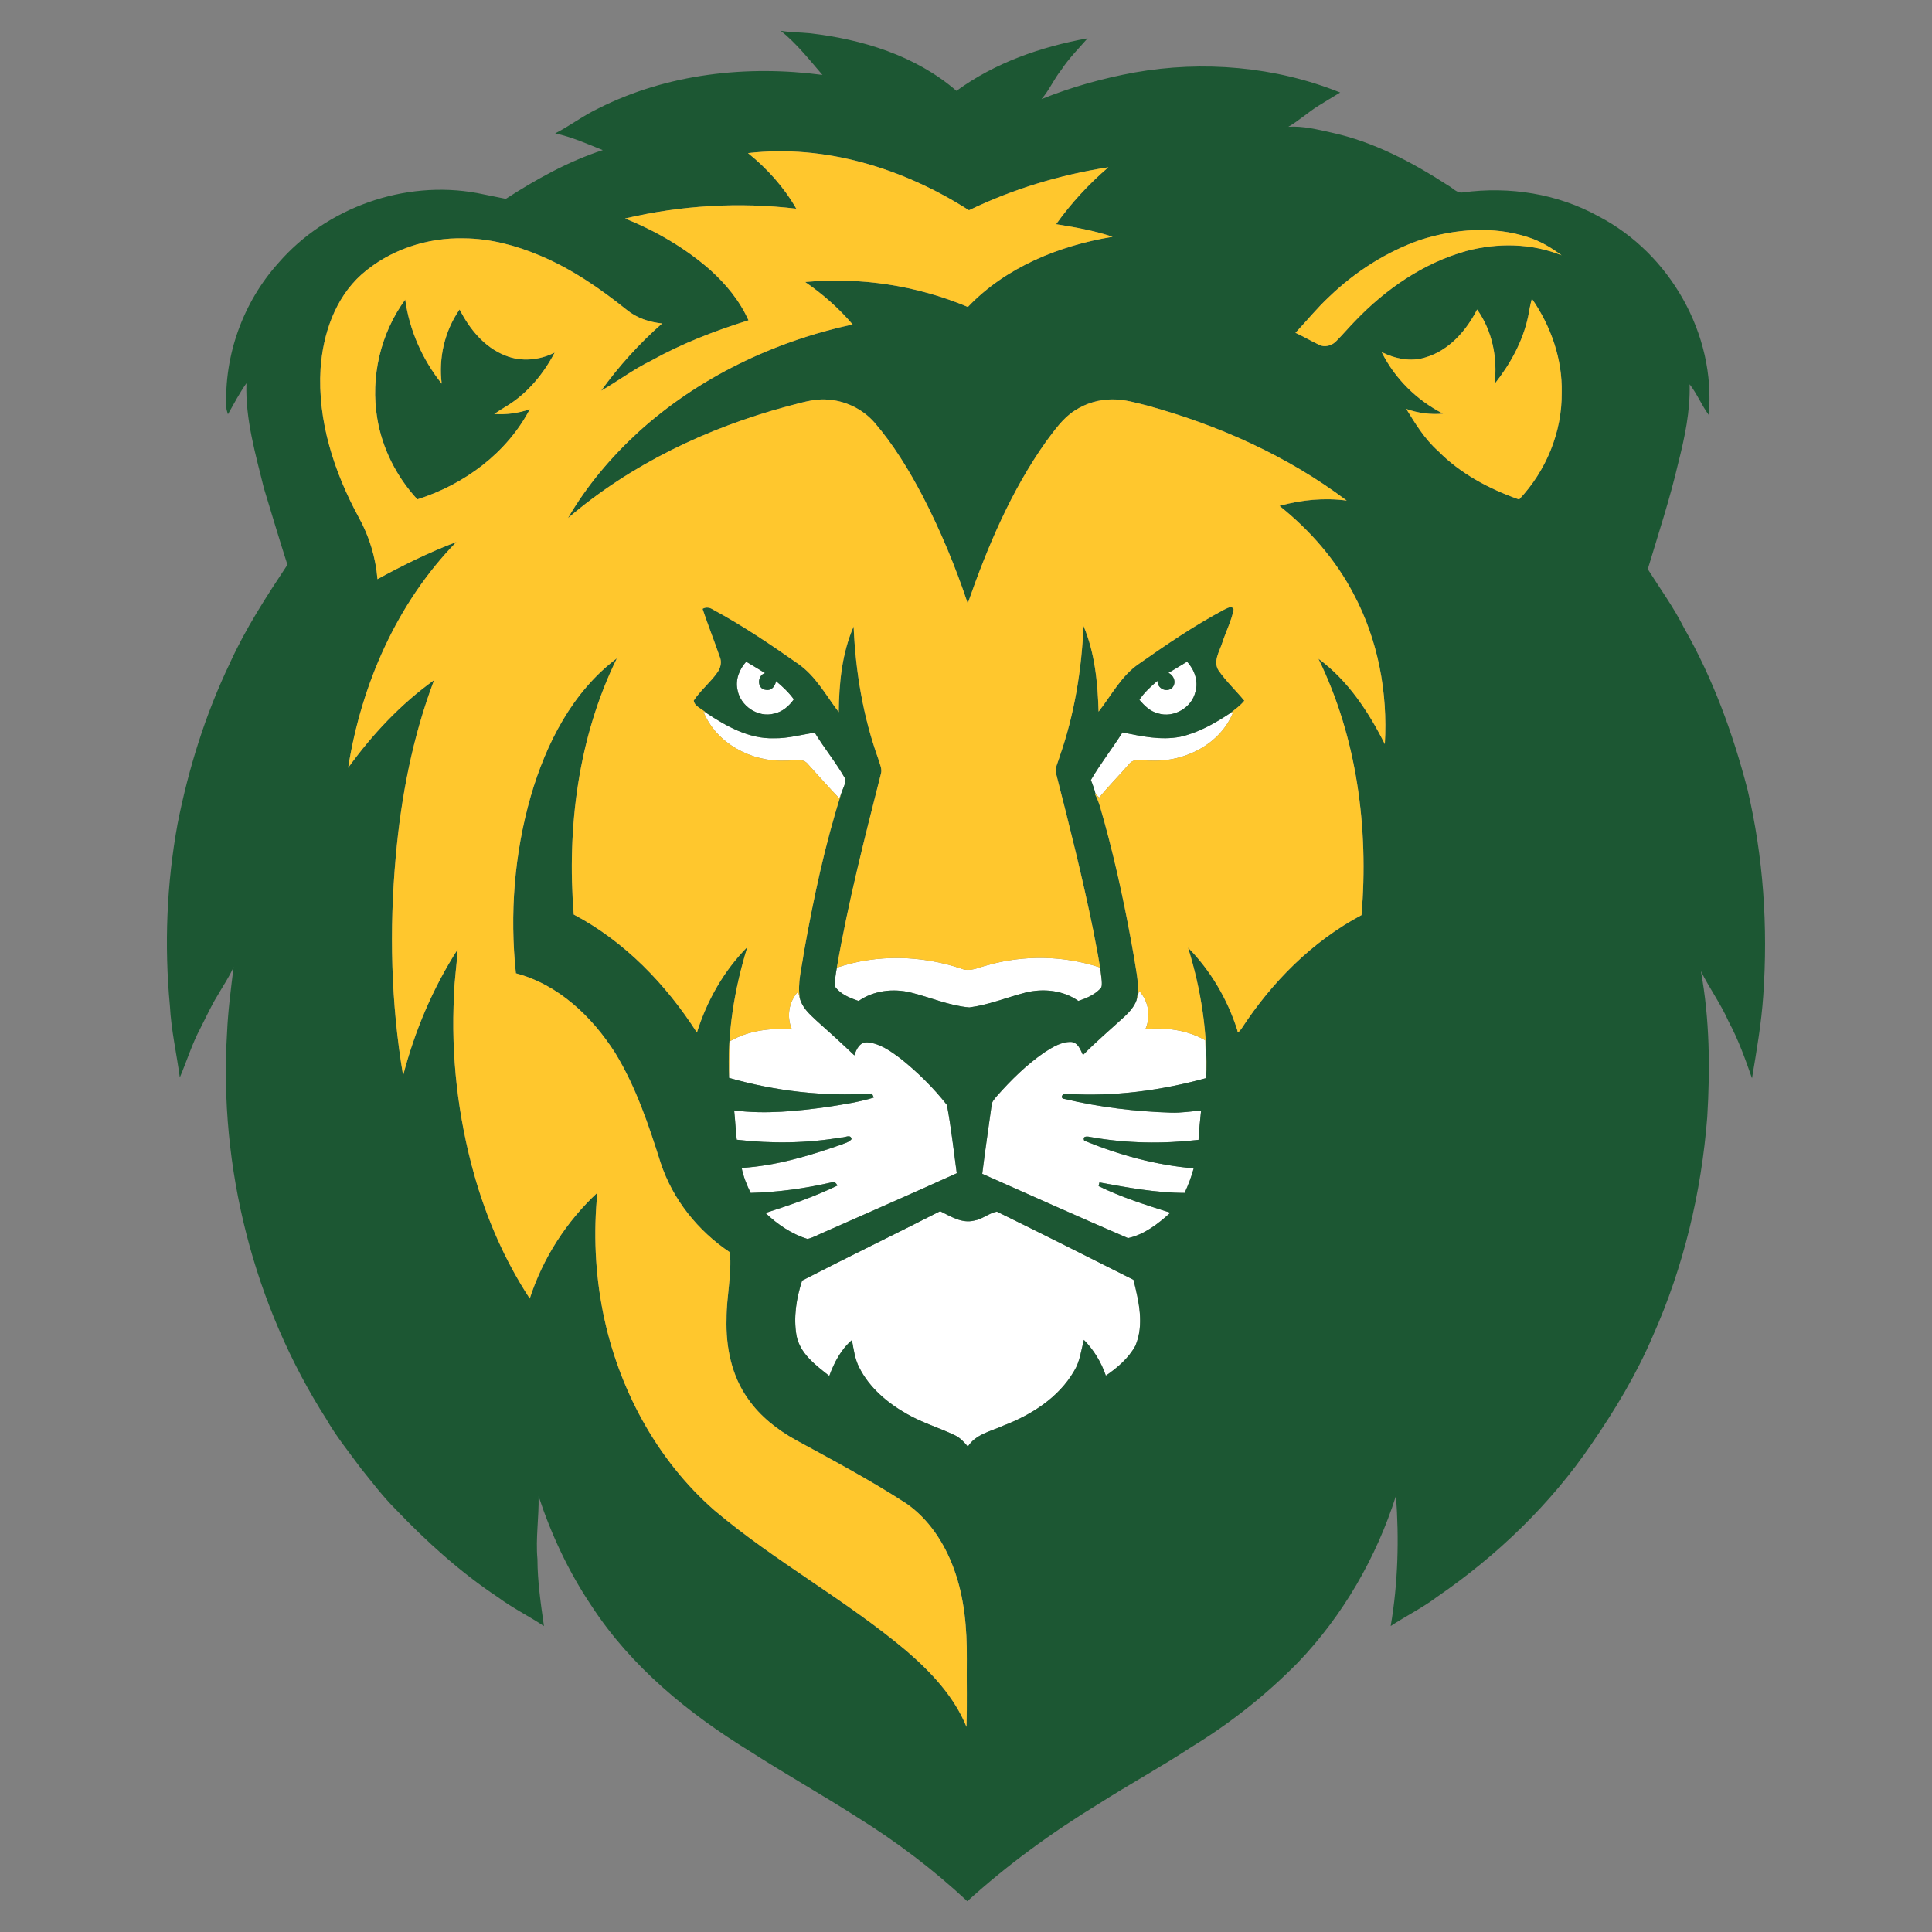 <?xml version="1.0" encoding="utf-8"?>
<!-- Generator: Adobe Illustrator 16.0.0, SVG Export Plug-In . SVG Version: 6.00 Build 0)  -->
<!DOCTYPE svg PUBLIC "-//W3C//DTD SVG 1.1//EN" "http://www.w3.org/Graphics/SVG/1.1/DTD/svg11.dtd">
<svg version="1.1" id="Layer_1" xmlns="http://www.w3.org/2000/svg" xmlns:xlink="http://www.w3.org/1999/xlink" x="0px" y="0px"
	 width="500px" height="500px" viewBox="0 0 500 500" enable-background="new 0 0 500 500" xml:space="preserve">
<rect x="0" y="0" width="500" height="500" fill="#808080" stroke="none"/>
<g>
	<path fill="#FFFFFF" d="M193.118,171.246c1.651,0.95,3.251,1.981,4.884,2.954c-2.116,0.577-2.111,4.103,0.134,4.322
		c1.5,0.314,2.493-0.904,2.694-2.251c1.702,1.398,3.308,2.925,4.615,4.716c-1.241,1.734-2.942,3.238-5.086,3.688
		c-4.177,1.149-8.797-1.972-9.504-6.193C190.278,175.86,191.366,173.182,193.118,171.246z"/>
	<path fill="#FFFFFF" d="M302.387,174.131c1.635-0.92,3.207-1.936,4.822-2.886c1.926,2.061,2.986,5.029,2.162,7.809
		c-0.943,4.109-5.67,6.848-9.701,5.558c-1.998-0.489-3.496-1.982-4.793-3.491c1.234-1.926,2.963-3.437,4.676-4.93
		c-0.063,1.953,2.234,3.105,3.738,1.893C304.533,176.804,303.898,174.845,302.387,174.131z"/>
	<path fill="#FFFFFF" d="M182.02,184.135l0.735,0.349c5.221,3.48,11.11,6.781,17.588,6.578c3.57,0.063,7.017-0.936,10.521-1.448
		c2.492,4.104,5.58,7.826,7.937,12.008c0.073,1.269-0.684,2.454-1.06,3.654c-0.135,0.337-0.405,1.006-0.54,1.342
		c-2.756-2.88-5.389-5.877-8.071-8.819c-1.432-1.863-3.953-0.818-5.923-0.953C194.516,197.243,185.333,192.415,182.02,184.135z"/>
	<path fill="#FFFFFF" d="M305.465,190.675c4.721-1.056,8.969-3.492,12.961-6.142l0.77-0.342
		c-3.229,8.303-12.484,13.019-21.119,12.654c-1.982,0.146-4.541-0.933-5.955,0.982c-2.504,2.896-5.221,5.602-7.641,8.577
		c-0.264-0.269-0.539-0.522-0.82-0.763l-0.111-0.102c-0.326-1.252-0.742-2.475-1.23-3.672c2.477-4.266,5.559-8.146,8.18-12.321
		C295.404,190.541,300.457,191.651,305.465,190.675z"/>
	<path fill="#FFFFFF" d="M216.578,250.426c10.368-3.514,21.776-3.216,32.115,0.219c2.285,0.994,4.581-0.297,6.797-0.836
		c9.516-2.722,19.795-2.532,29.197,0.572c0.146,1.128,0.32,2.256,0.438,3.39c0.023,0.758,0.197,1.68-0.488,2.219
		c-1.514,1.533-3.549,2.391-5.557,3.053c-3.941-2.783-9.078-3.289-13.682-2.168c-4.85,1.264-9.547,3.195-14.539,3.846
		c-5.227-0.453-10.093-2.621-15.15-3.859c-4.553-1.098-9.605-0.535-13.501,2.193c-2.217-0.775-4.62-1.701-6.062-3.66
		C215.987,253.728,216.285,252.059,216.578,250.426z"/>
	<path fill="#FFFFFF" d="M204.945,266.408c-1.409-3.277-0.835-7.111,1.578-9.762c0.113,0.408,0.343,1.236,0.461,1.648
		c0.578,2.443,2.531,4.174,4.295,5.818c3.323,2.953,6.612,5.943,9.829,9.02c0.505-1.582,1.392-3.514,3.384-3.373
		c3.233,0.254,5.951,2.258,8.477,4.115c4.463,3.553,8.566,7.59,12.087,12.07c1.111,5.844,1.739,11.793,2.553,17.688
		c-11.372,5.164-22.823,10.154-34.242,15.217c-1.459,0.607-2.845,1.42-4.39,1.797c-4.12-1.291-7.775-3.77-10.879-6.736
		c6.338-2.025,12.636-4.191,18.636-7.094c-0.369-0.664-0.853-1.197-1.667-0.787c-6.827,1.564-13.798,2.51-20.804,2.695
		c-1-2.072-1.886-4.211-2.324-6.473c8.83-0.539,17.386-3.094,25.688-5.996c0.949-0.398,2.066-0.611,2.751-1.443
		c-0.174-1.424-1.808-0.336-2.661-0.443c-8.931,1.527-18.053,1.623-27.046,0.586c-0.287-2.527-0.399-5.066-0.673-7.59
		c8.094,1.045,16.274,0.189,24.312-0.918c3.968-0.639,7.977-1.217,11.828-2.404c-0.117-0.268-0.358-0.793-0.478-1.059
		c-12.451,0.855-24.991-0.615-36.982-4.029c0.063-3.166,0.04-6.332,0.225-9.494C193.735,266.666,199.456,265.988,204.945,266.408z"
		/>
	<path fill="#FFFFFF" d="M294.814,256.422c2.426,2.678,3.076,6.533,1.645,9.863c5.295-0.41,10.824,0.242,15.484,2.953
		c0.088,3.256,0.145,6.512,0.217,9.768c-11.699,3.217-23.875,4.85-36.01,4.074c-1.096-0.471-2.105,1.281-0.551,1.338
		c9.021,2.145,18.277,3.242,27.539,3.529c2.578,0.08,5.133-0.359,7.703-0.527c-0.275,2.516-0.518,5.041-0.668,7.572
		c-9.234,1.063-18.615,0.928-27.781-0.705c-0.793-0.17-2.391-0.463-1.791,0.914c9.016,3.711,18.58,6.342,28.326,7.158
		c-0.578,2.195-1.408,4.311-2.352,6.369c-7.439-0.021-14.771-1.391-22.045-2.721l-0.207,0.953c5.938,2.918,12.27,4.9,18.574,6.889
		c-3.154,2.852-6.748,5.664-10.969,6.574c-12.621-5.43-25.16-11.076-37.725-16.645c0.714-5.879,1.611-11.734,2.402-17.6
		c0.012-0.994,0.73-1.723,1.314-2.443c3.689-4.188,7.695-8.145,12.301-11.332c2.098-1.363,4.436-2.842,7.027-2.758
		c1.768,0.186,2.369,2.016,3.025,3.393c3.447-3.51,7.201-6.691,10.822-10.016c1.248-1.189,2.455-2.527,3.037-4.17
		C294.377,258.043,294.602,257.23,294.814,256.422z"/>
	<path fill="#FFFFFF" d="M207.584,331.416c11.851-6.098,23.858-11.902,35.73-17.959c2.706,1.348,5.597,3.211,8.763,2.441
		c2.127-0.332,3.896-1.971,5.91-2.33c11.824,5.799,23.59,11.721,35.355,17.645c1.369,5.527,2.83,11.613,0.482,17.092
		c-1.768,3.211-4.643,5.672-7.635,7.713c-1.178-3.461-3.109-6.65-5.686-9.25c-0.713,2.729-1.016,5.635-2.549,8.084
		c-3.996,6.877-11.076,11.344-18.35,14.125c-3.201,1.463-7.113,2.205-9.124,5.398c-0.966-1.139-1.993-2.285-3.363-2.93
		c-4.114-1.967-8.532-3.26-12.489-5.559c-4.974-2.828-9.583-6.709-12.21-11.877c-1.179-2.223-1.483-4.756-1.943-7.191
		c-2.834,2.424-4.592,5.814-5.86,9.268c-3.509-2.773-7.595-5.771-8.481-10.451C205.311,340.891,206.108,335.939,207.584,331.416z"/>
	<g>
		<path fill="#1C5733" d="M202.066,7.962c2.424,0.426,4.896,0.393,7.343,0.628c13.679,1.544,27.545,5.776,38.127,14.921
			c9.959-7.287,21.881-11.418,33.94-13.602c-2.348,2.672-4.867,5.204-6.826,8.19c-1.914,2.375-3.094,5.249-5.109,7.544
			c7.754-3.126,15.854-5.384,24.078-6.888c17.762-3.143,36.443-1.555,53.217,5.187c-1.893,1.128-3.76,2.285-5.635,3.441
			c-2.695,1.661-5.025,3.856-7.781,5.428c3.777-0.252,7.482,0.691,11.143,1.5c10.885,2.358,20.877,7.641,30.158,13.658
			c1.244,0.657,2.334,2.11,3.889,1.83c11.945-1.627,24.521,0.309,35.113,6.204c18.418,9.555,30.432,30.588,28.488,51.365
			c-1.846-2.509-3.014-5.451-4.939-7.911c0.18,6.939-1.264,13.783-2.969,20.474c-2.15,9.246-5.137,18.273-7.859,27.361
			c3.172,5.046,6.707,9.874,9.385,15.218c7.467,13.091,12.682,27.344,16.447,41.906c4.094,17.397,5.301,35.422,4.055,53.239
			c-0.482,7.197-1.729,14.299-2.914,21.406c-1.746-5.016-3.541-10.027-6.063-14.709c-2.004-4.545-4.951-8.584-7.162-13.023
			c2.279,12.434,2.402,25.178,1.645,37.764c-1.516,19.461-6.102,38.756-14.061,56.602c-4.217,9.904-9.793,19.17-15.887,28.018
			c-10.635,15.623-24.482,28.928-40.043,39.598c-3.762,2.842-8.016,4.908-11.936,7.506c1.898-11.125,2.195-22.471,1.369-33.715
			c-5.08,16.004-13.715,30.965-25.332,43.117c-8.242,8.393-17.521,15.746-27.559,21.877c-7.871,5.182-16.15,9.689-24.088,14.76
			c-12.041,7.348-23.51,15.693-33.957,25.182c-8.751-8.174-18.352-15.432-28.518-21.758c-9.178-5.867-18.676-11.223-27.839-17.105
			c-15.835-9.723-30.667-21.863-40.889-37.561c-5.894-8.758-10.407-18.385-13.708-28.393c0.118,5.438-0.792,10.861-0.298,16.301
			c0.023,5.811,0.864,11.564,1.684,17.309c-3.907-2.602-8.145-4.678-11.923-7.48c-9.762-6.482-18.486-14.398-26.563-22.857
			c-3.273-3.271-6.052-6.99-8.959-10.576c-3.02-4.137-6.276-8.123-8.831-12.576c-18.873-29.555-27.882-65.193-25.732-100.164
			c0.247-5.664,0.999-11.293,1.689-16.913c-1.145,2.617-2.79,4.969-4.199,7.444c-1.662,2.689-2.948,5.584-4.396,8.396
			c-2.173,4.064-3.514,8.5-5.322,12.734c-0.831-6.164-2.234-12.25-2.561-18.471c-1.487-15.712-0.853-31.638,1.982-47.165
			c2.829-14.315,7.197-28.361,13.513-41.536c4.064-8.999,9.481-17.295,14.916-25.514c-2.112-6.567-4.076-13.187-6.085-19.794
			c-2.195-8.914-4.833-17.896-4.53-27.176c-1.803,2.55-3.24,5.322-4.783,8.034c-0.163-0.567-0.387-1.129-0.41-1.724
			c-0.601-13.59,4.356-27.299,13.45-37.414c12.457-14.395,32.693-21.558,51.426-18.122c2.481,0.511,4.969,0.994,7.45,1.505
			c7.886-5.086,16.139-9.695,25.092-12.614c-4.042-1.623-8.044-3.419-12.322-4.329c3.867-1.976,7.342-4.665,11.289-6.517
			c17.755-8.931,38.324-11.204,57.882-8.617C209.425,15.423,206.17,11.269,202.066,7.962z M193.584,39.624
			c4.979,4.008,9.307,8.824,12.49,14.382c-14.781-1.751-29.82-0.87-44.303,2.537c7.988,3.234,15.545,7.617,22.034,13.31
			c4.081,3.677,7.65,8.005,9.907,13.046c-8.689,2.701-17.222,5.996-25.176,10.436c-4.547,2.207-8.578,5.282-12.957,7.78
			c4.581-6.372,9.88-12.209,15.764-17.397c-3.296-0.348-6.563-1.403-9.146-3.536c-6.899-5.542-14.287-10.615-22.482-14.051
			c-6.187-2.616-12.833-4.39-19.581-4.447c-9.589-0.258-19.378,2.981-26.592,9.37c-6.832,6.129-9.953,15.381-10.577,24.33
			c-0.825,13.495,3.504,26.771,9.881,38.51c2.733,4.917,4.384,10.39,4.845,15.993c6.607-3.62,13.382-6.95,20.427-9.633
			c-15.393,15.758-24.593,36.859-28.022,58.456c6.23-8.612,13.579-16.481,22.246-22.691c-5.546,14.635-8.532,30.129-9.919,45.679
			c-1.707,18.861-1.257,37.947,1.903,56.636c2.998-11.514,7.663-22.584,14.102-32.61c-0.191,3.958-0.853,7.881-0.926,11.845
			c-0.826,15.623,1.005,31.369,5.221,46.426c3.188,11.311,7.921,22.225,14.377,32.066c3.373-10.438,9.475-19.912,17.497-27.391
			c-1.016,10.318-0.583,20.789,1.46,30.959c3.901,19.541,13.803,38.107,28.882,51.285c15.69,13.232,33.906,23.078,49.607,36.293
			c6.365,5.484,12.372,11.799,15.583,19.703c0.174-5.836,0.023-11.676,0.079-17.514c0.073-7.92-0.607-15.988-3.379-23.471
			c-2.409-6.59-6.451-12.787-12.278-16.83c-9.211-5.984-18.917-11.148-28.556-16.396c-4.799-2.656-9.246-6.129-12.4-10.662
			c-4.295-5.971-5.783-13.512-5.569-20.752c-0.018-5.754,1.397-11.441,0.87-17.195c-8.285-5.523-14.814-13.697-17.936-23.186
			c-3.087-9.779-6.389-19.635-11.766-28.432c-5.979-9.375-14.696-17.688-25.682-20.585c-1.623-15.342-0.411-31.021,3.851-45.857
			c3.946-13.568,10.767-27.007,22.285-35.659c-10.02,20.451-12.961,43.77-11.171,66.303c13.209,6.978,23.864,18.06,31.88,30.542
			c2.593-8.244,6.944-15.965,13.051-22.115c-3.374,10.93-5.243,22.398-4.732,33.855c11.991,3.414,24.532,4.885,36.982,4.029
			c0.119,0.266,0.36,0.791,0.478,1.059c-3.851,1.188-7.859,1.766-11.828,2.404c-8.038,1.107-16.218,1.963-24.312,0.918
			c0.274,2.523,0.386,5.063,0.673,7.59c8.993,1.037,18.115,0.941,27.046-0.586c0.853,0.107,2.487-0.98,2.661,0.443
			c-0.685,0.832-1.802,1.045-2.751,1.443c-8.302,2.902-16.858,5.457-25.688,5.996c0.438,2.262,1.325,4.4,2.324,6.473
			c7.006-0.186,13.978-1.131,20.804-2.695c0.813-0.41,1.297,0.123,1.667,0.787c-6,2.902-12.298,5.068-18.636,7.094
			c3.104,2.967,6.759,5.445,10.879,6.736c1.544-0.377,2.93-1.189,4.39-1.797c11.419-5.063,22.87-10.053,34.242-15.217
			c-0.813-5.895-1.442-11.844-2.553-17.688c-3.521-4.48-7.624-8.518-12.087-12.07c-2.526-1.857-5.243-3.861-8.477-4.115
			c-1.992-0.141-2.879,1.791-3.384,3.373c-3.217-3.076-6.506-6.066-9.829-9.02c-1.764-1.645-3.717-3.375-4.295-5.818
			c-0.646-3.928,0.522-7.824,1.038-11.697c2.481-13.933,5.413-27.827,9.718-41.323c0.376-1.201,1.133-2.385,1.06-3.654
			c-2.357-4.182-5.445-7.904-7.937-12.008c-3.504,0.512-6.951,1.511-10.521,1.448c-6.478,0.203-12.367-3.098-17.588-6.578
			c-1.033-1.045-3.053-1.64-3.211-3.194c1.768-2.666,4.329-4.698,6.153-7.32c0.803-1.14,1.156-2.661,0.578-3.975
			c-1.431-4.165-3.064-8.257-4.458-12.429c0.893-0.533,1.871-0.365,2.712,0.191c7.663,4.132,14.893,9.016,22.005,14.018
			c4.585,3.166,7.231,8.195,10.532,12.524c0.079-7.505,0.819-15.218,3.85-22.162c0.494,11.653,2.443,23.296,6.395,34.293
			c0.331,1.257,1.071,2.542,0.662,3.868c-4.21,16.611-8.477,33.231-11.396,50.129c-0.292,1.632-0.59,3.301-0.432,4.968
			c1.442,1.959,3.845,2.885,6.062,3.66c3.896-2.729,8.948-3.291,13.501-2.193c5.057,1.238,9.924,3.406,15.15,3.859
			c4.992-0.65,9.689-2.582,14.539-3.846c4.604-1.121,9.74-0.615,13.682,2.168c2.008-0.662,4.043-1.52,5.557-3.053
			c0.686-0.539,0.512-1.461,0.488-2.219c-0.414-4.367-1.402-8.66-2.189-12.979c-2.76-13.563-6.141-26.99-9.57-40.4
			c-0.5-1.578,0.465-3.077,0.854-4.565c3.828-10.861,5.68-22.335,6.203-33.816c2.941,6.995,3.664,14.651,3.889,22.163
			c3.336-4.232,5.873-9.285,10.447-12.384c7.107-4.984,14.299-9.885,21.961-13.978c0.775-0.314,2.111-1.308,2.549-0.072
			c-0.578,2.98-2.021,5.719-2.947,8.6c-0.725,2.267-2.438,4.821-0.971,7.152c1.953,2.828,4.498,5.186,6.676,7.847
			c-1.012,1.269-2.342,2.195-3.6,3.194c-3.992,2.649-8.24,5.086-12.961,6.142c-5.008,0.977-10.061-0.134-14.967-1.128
			c-2.621,4.176-5.703,8.055-8.18,12.321c0.488,1.197,0.904,2.42,1.23,3.672l0.111,0.102c-0.066-0.028-0.207-0.085-0.279-0.113
			c1.207,2.218,1.678,4.721,2.408,7.119c3.211,11.653,5.691,23.504,7.758,35.411c0.51,3.565,1.492,7.201,0.588,10.796
			c-0.582,1.643-1.789,2.98-3.037,4.17c-3.621,3.324-7.375,6.506-10.822,10.016c-0.656-1.377-1.258-3.207-3.025-3.393
			c-2.592-0.084-4.93,1.395-7.027,2.758c-4.605,3.188-8.611,7.145-12.301,11.332c-0.584,0.721-1.303,1.449-1.314,2.443
			c-0.791,5.865-1.688,11.721-2.402,17.6c12.564,5.568,25.104,11.215,37.725,16.645c4.221-0.91,7.814-3.723,10.969-6.574
			c-6.305-1.988-12.637-3.971-18.574-6.889l0.207-0.953c7.273,1.33,14.605,2.699,22.045,2.721c0.943-2.059,1.773-4.174,2.352-6.369
			c-9.746-0.816-19.311-3.447-28.326-7.158c-0.6-1.377,0.998-1.084,1.791-0.914c9.166,1.633,18.547,1.768,27.781,0.705
			c0.15-2.531,0.393-5.057,0.668-7.572c-2.57,0.168-5.125,0.607-7.703,0.527c-9.262-0.287-18.518-1.385-27.539-3.529
			c-1.555-0.057-0.545-1.809,0.551-1.338c12.135,0.775,24.311-0.857,36.01-4.074c0.461-11.424-1.301-22.859-4.697-33.761
			c5.893,5.979,10.215,13.396,12.76,21.376c0.063,1.113,0.785-0.111,1.033-0.354c7.852-12.057,18.322-22.65,31.105-29.443
			c1.873-22.544-1.164-45.885-11.156-66.348c7.641,5.614,12.984,13.72,17.184,22.096c0.797-13.35-1.762-27.013-8.082-38.858
			c-4.633-8.886-11.363-16.565-19.178-22.797c5.641-1.576,11.58-2.15,17.404-1.37c-15.35-11.559-33.162-19.512-51.631-24.587
			c-2.93-0.73-5.877-1.617-8.93-1.594c-3.475-0.034-6.957,1-9.865,2.907c-3.064,1.965-5.152,5.03-7.309,7.887
			c-9.076,12.737-15.219,27.294-20.349,41.995c-3.199-9.548-7.057-18.883-11.694-27.821c-3.531-6.702-7.499-13.236-12.45-18.996
			c-3.116-3.559-7.719-5.726-12.434-5.945c-3.47-0.224-6.798,0.948-10.116,1.763c-20.63,5.551-40.463,14.965-56.765,28.915
			c4.833-8.319,11.119-15.741,18.192-22.242c15.517-14.106,35.047-23.454,55.475-27.871c-3.576-4.194-7.736-7.865-12.283-10.975
			c14.297-1.325,28.865,0.886,42.108,6.449c9.807-10.29,23.633-15.88,37.454-18.154c-4.748-1.606-9.684-2.476-14.617-3.256
			c3.885-5.445,8.443-10.391,13.521-14.736c-12.473,1.943-24.703,5.625-36.077,11.126C233.93,43.648,213.675,37.299,193.584,39.624z
			 M367.641,62.061c-8.832,3.082-16.875,8.224-23.605,14.691c-3.15,2.919-5.838,6.265-8.775,9.38
			c2.066,0.943,4.016,2.105,6.064,3.077c1.5,0.813,3.436,0.236,4.553-0.978c1.678-1.683,3.205-3.507,4.871-5.204
			c7.898-8.24,17.65-14.982,28.727-18.064c8.078-2.162,16.852-2.032,24.66,1.111c-2.654-1.987-5.535-3.694-8.707-4.704
			C386.424,58.44,376.566,59.232,367.641,62.061z M395.467,81.966c-1.375,6.422-4.619,12.271-8.668,17.392
			c0.809-6.703-0.582-13.708-4.523-19.261c-2.813,5.519-7.299,10.639-13.416,12.418c-3.768,1.19-7.832,0.326-11.289-1.387
			c3.418,6.854,9.076,12.451,15.893,15.926c-3.234,0.28-6.48-0.124-9.527-1.224c2.385,3.878,4.799,7.831,8.24,10.879
			c5.777,5.889,13.242,9.829,20.961,12.557c6.99-7.404,11.139-17.44,11.031-27.651c0.197-8.685-2.801-17.229-7.723-24.313
			C396.029,78.834,395.748,80.401,395.467,81.966z M193.118,171.246c-1.751,1.937-2.839,4.614-2.262,7.236
			c0.707,4.221,5.327,7.342,9.504,6.193c2.144-0.45,3.845-1.954,5.086-3.688c-1.308-1.791-2.914-3.318-4.615-4.716
			c-0.201,1.347-1.195,2.566-2.694,2.251c-2.245-0.219-2.25-3.745-0.134-4.322C196.369,173.227,194.769,172.195,193.118,171.246z
			 M302.387,174.131c1.512,0.713,2.146,2.672,0.904,3.953c-1.504,1.212-3.801,0.061-3.738-1.893
			c-1.713,1.493-3.441,3.004-4.676,4.93c1.297,1.508,2.795,3.002,4.793,3.491c4.031,1.291,8.758-1.449,9.701-5.558
			c0.824-2.779-0.236-5.748-2.162-7.809C305.594,172.195,304.021,173.211,302.387,174.131z M207.584,331.416
			c-1.477,4.523-2.274,9.475-1.448,14.219c0.886,4.68,4.973,7.678,8.481,10.451c1.268-3.453,3.026-6.844,5.86-9.268
			c0.46,2.436,0.765,4.969,1.943,7.191c2.626,5.168,7.236,9.049,12.21,11.877c3.957,2.299,8.375,3.592,12.489,5.559
			c1.371,0.645,2.397,1.791,3.363,2.93c2.01-3.193,5.922-3.936,9.124-5.398c7.273-2.781,14.354-7.248,18.35-14.125
			c1.533-2.449,1.836-5.355,2.549-8.084c2.576,2.6,4.508,5.789,5.686,9.25c2.992-2.041,5.867-4.502,7.635-7.713
			c2.348-5.479,0.887-11.564-0.482-17.092c-11.766-5.924-23.531-11.846-35.355-17.645c-2.014,0.359-3.783,1.998-5.91,2.33
			c-3.166,0.77-6.058-1.094-8.763-2.441C231.442,319.514,219.435,325.318,207.584,331.416z"/>
	</g>
	<path fill="#1C5733" d="M97.636,108.284c-1.796-10.661,0.832-22.017,7.236-30.741c1.106,7.956,4.435,15.483,9.442,21.754
		c-0.831-6.697,0.753-13.647,4.631-19.2c2.577,5.042,6.417,9.809,11.829,11.913c4.114,1.689,8.853,1.235,12.777-0.764
		c-2.875,5.479-6.928,10.419-12.216,13.715c-1.161,0.702-2.318,1.409-3.429,2.184c3.126,0.202,6.259-0.203,9.211-1.241
		c-5.972,11.374-16.993,19.496-29.106,23.325C102.648,123.417,98.915,116.098,97.636,108.284z"/>
	<g>
		<path fill="#FFC72D" d="M193.584,39.624c20.091-2.325,40.346,4.024,57.181,14.791c11.374-5.501,23.604-9.183,36.077-11.126
			c-5.078,4.345-9.637,9.291-13.521,14.736c4.934,0.78,9.869,1.65,14.617,3.256c-13.82,2.273-27.646,7.864-37.454,18.154
			c-13.243-5.563-27.811-7.774-42.108-6.449c4.546,3.11,8.707,6.781,12.283,10.975c-20.428,4.417-39.958,13.765-55.475,27.871
			c-7.073,6.501-13.359,13.923-18.192,22.242c16.302-13.95,36.135-23.364,56.765-28.915c3.318-0.815,6.646-1.987,10.116-1.763
			c4.715,0.219,9.318,2.386,12.434,5.945c4.951,5.759,8.919,12.293,12.45,18.996c4.637,8.938,8.495,18.273,11.694,27.821
			c5.13-14.701,11.272-29.258,20.349-41.995c2.156-2.857,4.244-5.922,7.309-7.887c2.908-1.908,6.391-2.941,9.865-2.907
			c3.053-0.023,6,0.864,8.93,1.594c18.469,5.075,36.281,13.028,51.631,24.587c-5.824-0.78-11.764-0.207-17.404,1.37
			c7.814,6.232,14.545,13.912,19.178,22.797c6.32,11.845,8.879,25.508,8.082,38.858c-4.199-8.376-9.543-16.482-17.184-22.096
			c9.992,20.463,13.029,43.804,11.156,66.348c-12.783,6.793-23.254,17.387-31.105,29.443c-0.248,0.242-0.971,1.467-1.033,0.354
			c-2.545-7.98-6.867-15.397-12.76-21.376c3.396,10.902,5.158,22.337,4.697,33.761c-0.072-3.256-0.129-6.512-0.217-9.768
			c-4.66-2.711-10.189-3.363-15.484-2.953c1.432-3.33,0.781-7.186-1.645-9.863c-0.213,0.809-0.438,1.621-0.68,2.432
			c0.904-3.595-0.078-7.23-0.588-10.796c-2.066-11.907-4.547-23.757-7.758-35.411c-0.73-2.398-1.201-4.901-2.408-7.119
			c0.072,0.028,0.213,0.084,0.279,0.113c0.281,0.241,0.557,0.494,0.82,0.763c2.42-2.975,5.137-5.681,7.641-8.577
			c1.414-1.915,3.973-0.836,5.955-0.982c8.635,0.365,17.891-4.351,21.119-12.654l-0.77,0.342c1.258-0.999,2.588-1.925,3.6-3.194
			c-2.178-2.661-4.723-5.019-6.676-7.847c-1.467-2.331,0.246-4.885,0.971-7.152c0.926-2.88,2.369-5.62,2.947-8.6
			c-0.438-1.236-1.773-0.242-2.549,0.072c-7.662,4.093-14.854,8.994-21.961,13.978c-4.574,3.1-7.111,8.152-10.447,12.384
			c-0.225-7.512-0.947-15.168-3.889-22.163c-0.523,11.481-2.375,22.955-6.203,33.816c-0.389,1.488-1.354,2.987-0.854,4.565
			c3.43,13.41,6.811,26.838,9.57,40.4c0.787,4.318,1.775,8.612,2.189,12.979c-0.117-1.134-0.291-2.262-0.438-3.39
			c-9.402-3.104-19.682-3.294-29.197-0.572c-2.217,0.539-4.513,1.831-6.797,0.836c-10.339-3.436-21.747-3.733-32.115-0.219
			c2.918-16.898,7.185-33.519,11.396-50.129c0.409-1.325-0.331-2.61-0.662-3.868c-3.952-10.998-5.9-22.641-6.395-34.293
			c-3.031,6.943-3.771,14.657-3.85,22.162c-3.301-4.329-5.946-9.358-10.532-12.524c-7.113-5.001-14.342-9.885-22.005-14.018
			c-0.842-0.556-1.819-0.724-2.712-0.191c1.394,4.172,3.027,8.264,4.458,12.429c0.579,1.313,0.226,2.835-0.578,3.975
			c-1.824,2.622-4.385,4.654-6.153,7.32c0.158,1.555,2.178,2.149,3.211,3.194l-0.735-0.349c3.313,8.28,12.496,13.108,21.186,12.71
			c1.97,0.135,4.491-0.91,5.923,0.953c2.683,2.942,5.315,5.939,8.071,8.819c0.134-0.336,0.405-1.004,0.54-1.342
			c-4.306,13.496-7.237,27.39-9.718,41.323c-0.516,3.873-1.684,7.769-1.038,11.697c-0.118-0.412-0.348-1.24-0.461-1.648
			c-2.413,2.65-2.986,6.484-1.578,9.762c-5.49-0.42-11.21,0.258-16.043,3.053c-0.185,3.162-0.162,6.328-0.225,9.494
			c-0.511-11.457,1.359-22.926,4.732-33.855c-6.107,6.15-10.458,13.871-13.051,22.115c-8.017-12.482-18.671-23.564-31.88-30.542
			c-1.791-22.534,1.151-45.853,11.171-66.303c-11.519,8.651-18.339,22.09-22.285,35.659c-4.262,14.836-5.474,30.515-3.851,45.857
			c10.986,2.897,19.704,11.21,25.682,20.585c5.377,8.797,8.679,18.652,11.766,28.432c3.121,9.488,9.65,17.662,17.936,23.186
			c0.527,5.754-0.888,11.441-0.87,17.195c-0.214,7.24,1.274,14.781,5.569,20.752c3.154,4.533,7.601,8.006,12.4,10.662
			c9.639,5.248,19.345,10.412,28.556,16.396c5.827,4.043,9.869,10.24,12.278,16.83c2.772,7.482,3.453,15.551,3.379,23.471
			c-0.056,5.838,0.095,11.678-0.079,17.514c-3.211-7.904-9.218-14.219-15.583-19.703c-15.701-13.215-33.917-23.061-49.607-36.293
			c-15.079-13.178-24.981-31.744-28.882-51.285c-2.044-10.17-2.477-20.641-1.46-30.959c-8.021,7.479-14.124,16.953-17.497,27.391
			c-6.456-9.842-11.189-20.756-14.377-32.066c-4.216-15.057-6.047-30.803-5.221-46.426c0.073-3.964,0.735-7.887,0.926-11.845
			c-6.439,10.026-11.104,21.097-14.102,32.61c-3.16-18.689-3.609-37.775-1.903-56.636c1.387-15.55,4.374-31.044,9.919-45.679
			c-8.667,6.21-16.016,14.079-22.246,22.691c3.429-21.597,12.629-42.697,28.022-58.456c-7.044,2.684-13.819,6.013-20.427,9.633
			c-0.461-5.603-2.112-11.076-4.845-15.993c-6.377-11.738-10.706-25.015-9.881-38.51c0.624-8.948,3.746-18.2,10.577-24.33
			c7.214-6.388,17.003-9.627,26.592-9.37c6.747,0.057,13.394,1.831,19.581,4.447c8.195,3.436,15.583,8.509,22.482,14.051
			c2.583,2.133,5.85,3.188,9.146,3.536c-5.884,5.188-11.183,11.025-15.764,17.397c4.378-2.498,8.41-5.574,12.957-7.78
			c7.955-4.44,16.487-7.735,25.176-10.436c-2.256-5.041-5.826-9.369-9.907-13.046c-6.489-5.693-14.046-10.076-22.034-13.31
			c14.482-3.407,29.521-4.289,44.303-2.537C202.891,48.447,198.563,43.631,193.584,39.624z M97.636,108.284
			c1.279,7.814,5.013,15.134,10.374,20.944c12.114-3.829,23.134-11.951,29.106-23.325c-2.952,1.038-6.085,1.442-9.211,1.241
			c1.111-0.775,2.268-1.482,3.429-2.184c5.288-3.296,9.341-8.235,12.216-13.715c-3.924,1.999-8.663,2.453-12.777,0.764
			c-5.412-2.104-9.252-6.871-11.829-11.913c-3.878,5.553-5.462,12.503-4.631,19.2c-5.007-6.271-8.336-13.798-9.442-21.754
			C98.467,86.267,95.839,97.623,97.636,108.284z"/>
	</g>
	<path fill="#FFC72D" d="M367.641,62.061c8.926-2.829,18.783-3.62,27.787-0.69c3.172,1.01,6.053,2.716,8.707,4.704
		c-7.809-3.144-16.582-3.273-24.66-1.111c-11.076,3.082-20.828,9.824-28.727,18.064c-1.666,1.696-3.193,3.521-4.871,5.204
		c-1.117,1.214-3.053,1.792-4.553,0.978c-2.049-0.971-3.998-2.134-6.064-3.077c2.938-3.115,5.625-6.461,8.775-9.38
		C350.766,70.285,358.809,65.143,367.641,62.061z"/>
	<path fill="#FFC72D" d="M395.467,81.966c0.281-1.565,0.563-3.132,0.979-4.665c4.922,7.084,7.92,15.628,7.723,24.313
		c0.107,10.211-4.041,20.248-11.031,27.651c-7.719-2.728-15.184-6.667-20.961-12.557c-3.441-3.048-5.855-7-8.24-10.879
		c3.047,1.1,6.293,1.503,9.527,1.224c-6.816-3.475-12.475-9.072-15.893-15.926c3.457,1.712,7.521,2.577,11.289,1.387
		c6.117-1.779,10.604-6.899,13.416-12.418c3.941,5.553,5.332,12.559,4.523,19.261C390.848,94.238,394.092,88.389,395.467,81.966z"/>
</g>
</svg>
